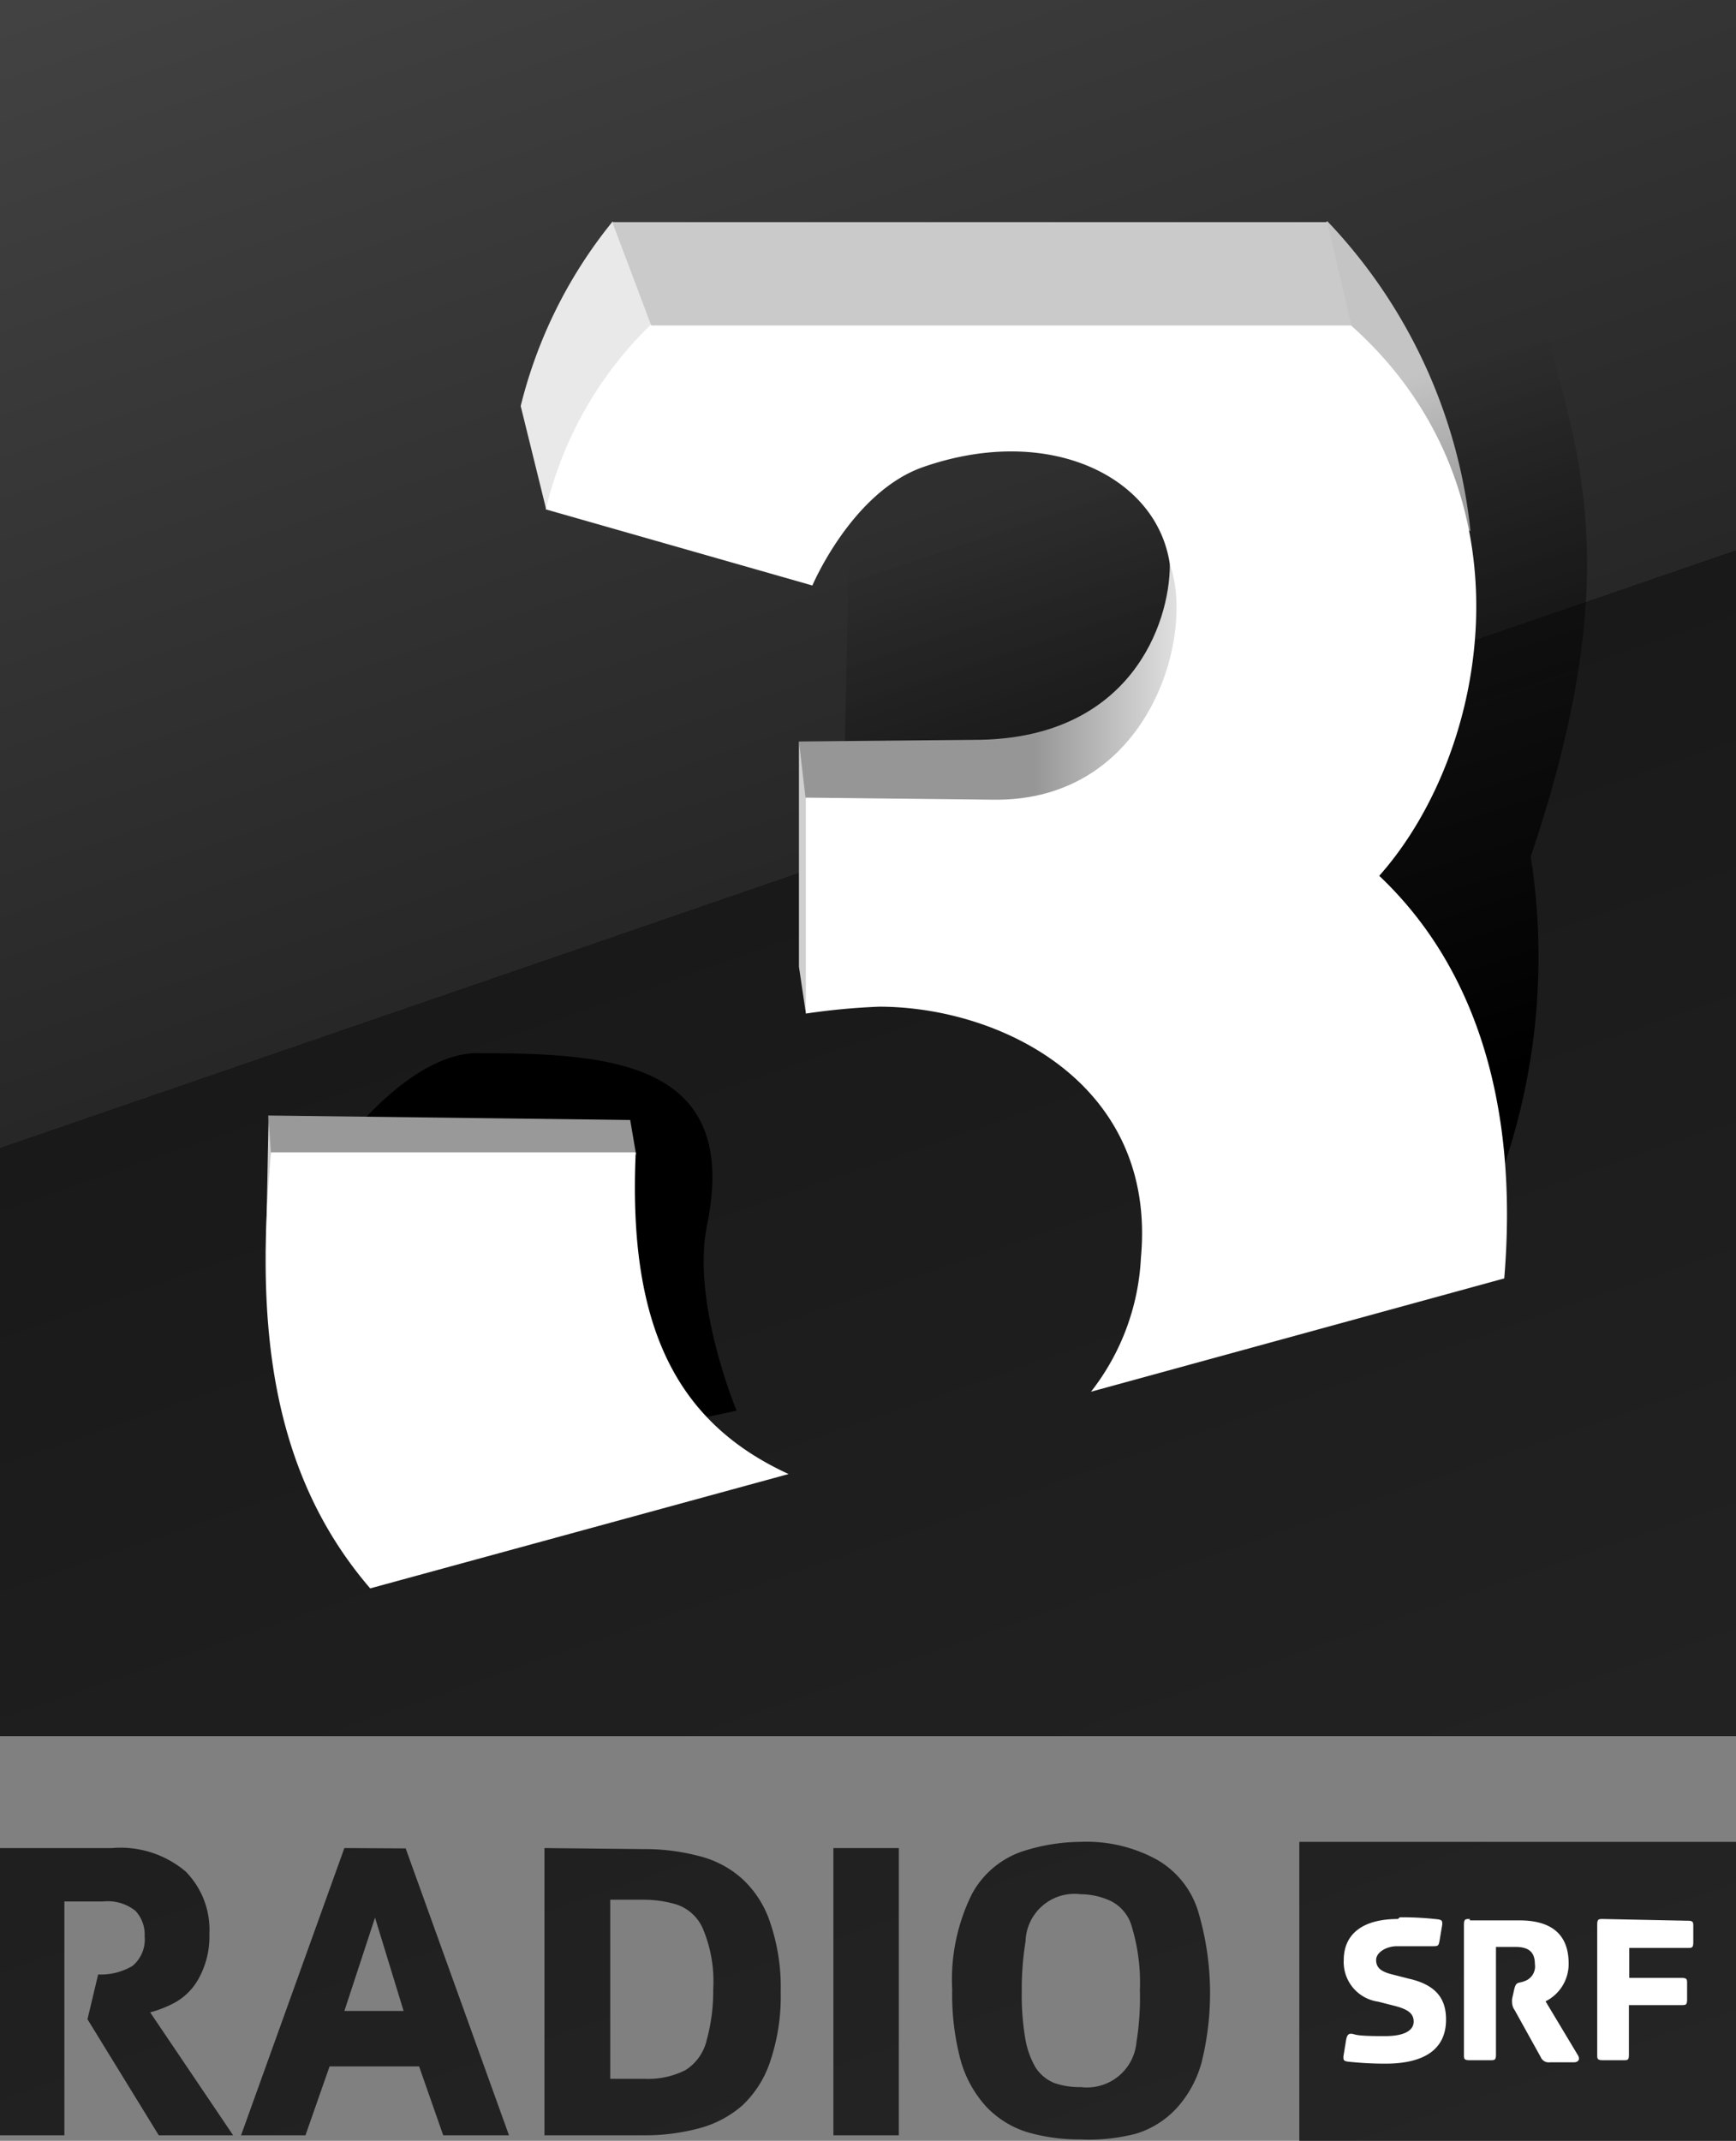 <svg xmlns="http://www.w3.org/2000/svg" xmlns:xlink="http://www.w3.org/1999/xlink" viewBox="0 0 50.41 62.16"><rect x="0" y="0" width="50.41" height="62.16" fill="#808080" stroke="none"/><!-- SVG XML Copyright 2017 SMP Solutions GmbH --><defs><style>.cls-1{fill:url(#linear-gradient);}.cls-2{fill:#c4c4c4;}.cls-3{fill:#fff;}.cls-4{fill:#cfcfcf;}.cls-5{fill:#999;}.cls-6{fill:#e9e9e9;}.cls-7{fill:url(#linear-gradient-2);}.cls-8{fill:url(#linear-gradient-3);}.cls-9{fill:#cacaca;}</style><linearGradient id="linear-gradient" x1="-242.22" y1="-138.23" x2="-223.13" y2="-193.68" gradientTransform="matrix(1.32, 0, 0, -1.32, 332.04, -191.03)" gradientUnits="userSpaceOnUse"><stop offset="0" stop-color="#464646"/><stop offset="0.46" stop-color="#272727"/><stop offset="0.46" stop-color="#191919"/><stop offset="1" stop-color="#252525"/></linearGradient><linearGradient id="linear-gradient-2" x1="-400.96" y1="-169.06" x2="-405.66" y2="-154.55" gradientTransform="matrix(1.32, 0, 0, -1.32, 570.09, -191.03)" gradientUnits="userSpaceOnUse"><stop offset="0"/><stop offset="1" stop-opacity="0"/></linearGradient><linearGradient id="linear-gradient-3" x1="-228.8" y1="-159.43" x2="-225.24" y2="-159.43" gradientTransform="matrix(1.32, 0, 0, -1.32, 332.04, -191.03)" gradientUnits="userSpaceOnUse"><stop offset="0" stop-color="#969696"/><stop offset="1" stop-color="#eaeaea"/></linearGradient></defs><title>srf3</title><g id="Layer_2" data-name="Layer 2"><g id="Layer_1-2" data-name="Layer 1"><path id="text2987" class="cls-1" d="M0,0V50.41H50.41V0ZM31.37,53.48a5.57,5.57,0,0,0-1.72.29A2.62,2.62,0,0,0,28.22,55a5.59,5.59,0,0,0-.57,2.77,7.36,7.36,0,0,0,.25,2.07,3.33,3.33,0,0,0,.74,1.33,2.77,2.77,0,0,0,1.16.73,5.35,5.35,0,0,0,1.56.22A5.46,5.46,0,0,0,33,61.95a2.67,2.67,0,0,0,1.16-.73,3.22,3.22,0,0,0,.73-1.33,8.33,8.33,0,0,0-.08-4.33A2.61,2.61,0,0,0,33.6,54,4.24,4.24,0,0,0,31.37,53.48Zm6.36,0v8.68H50.41V53.48ZM0,53.66V62H1.87V55.21H3a1.29,1.29,0,0,1,.93.27,1,1,0,0,1,.27.74,1,1,0,0,1-.35.86,1.79,1.79,0,0,1-1,.25l-.31,1.3L4.61,62H6.77L4.36,58.43a3.24,3.24,0,0,0,.73-.29,1.77,1.77,0,0,0,.7-.73,2.51,2.51,0,0,0,.29-1.25,2.41,2.41,0,0,0-.69-1.82,2.93,2.93,0,0,0-2.14-.68Zm10,0L7,62H8.87l.7-2h2.6l.7,2h1.91l-3-8.33Zm5.81,0V62h2.87a6.12,6.12,0,0,0,1.61-.2,3.12,3.12,0,0,0,1.27-.67,3.08,3.08,0,0,0,.81-1.29,5.88,5.88,0,0,0,.3-2,5.82,5.82,0,0,0-.3-2,3,3,0,0,0-.81-1.28,2.93,2.93,0,0,0-1.27-.67,6.12,6.12,0,0,0-1.61-.2Zm8.39,0V62h1.9V53.66ZM31.37,55a2.11,2.11,0,0,1,.87.19,1.18,1.18,0,0,1,.63.77,5.56,5.56,0,0,1,.23,1.81A8.16,8.16,0,0,1,33,59.3a1.44,1.44,0,0,1-1.61,1.3,2.23,2.23,0,0,1-.78-.12,1.18,1.18,0,0,1-.54-.45,2.51,2.51,0,0,1-.3-.85,7.53,7.53,0,0,1-.1-1.35,8.63,8.63,0,0,1,.11-1.46A1.42,1.42,0,0,1,31.37,55Zm-13.65.16h1a3.33,3.33,0,0,1,.93.14,1.27,1.27,0,0,1,.76.7,3.93,3.93,0,0,1,.3,1.76,5.36,5.36,0,0,1-.19,1.48,1.4,1.4,0,0,1-.62.87,2.39,2.39,0,0,1-1.18.25h-1V55.21Zm-6.83.52.83,2.71H10Z"/><path id="path4098" class="cls-2" d="M38.54,6.42a15.36,15.36,0,0,1,4.16,9l-9.34-4Z"/><path id="path3057" class="cls-3" d="M40.59,55.72c-1.05,0-1.57.46-1.57,1.19a1.16,1.16,0,0,0,1,1.21l.47.12c.39.1.56.22.56.46s-.24.42-.83.42c-.27,0-.73,0-.89-.05s-.21,0-.24.15l-.08.49c0,.1,0,.13.12.15a10,10,0,0,0,1.1.06c1,0,1.76-.33,1.76-1.28,0-.56-.24-1-1.09-1.19l-.47-.12c-.32-.08-.47-.19-.47-.42s.31-.4.6-.4.8,0,1,0,.21,0,.24-.15l.08-.48c0-.1,0-.13-.12-.15a9.14,9.14,0,0,0-1.11-.06Zm2.09,0c-.13,0-.17,0-.17.17v3.76c0,.13,0,.17.17.17h.59c.13,0,.17,0,.17-.17V56.53H44c.38,0,.57.14.57.5a.45.45,0,0,1-.29.49c-.19.08-.25,0-.31.24l-.06.27a.66.66,0,0,0,0,.14.36.36,0,0,0,.07.19l.76,1.37a.25.25,0,0,0,.27.15h.7c.09,0,.2-.06.1-.22l-.93-1.55a1.21,1.21,0,0,0,.67-1.1c0-.8-.45-1.25-1.43-1.25H42.68Zm3.87,0c-.13,0-.17,0-.17.17v3.76c0,.13,0,.17.17.17h.59c.13,0,.16,0,.16-.17V58.22h1.52c.13,0,.17,0,.17-.17V57.6c0-.13,0-.17-.17-.17H47.31v-.87H49c.13,0,.17,0,.17-.17v-.45c0-.13,0-.17-.17-.17Z"/><path id="path4095" class="cls-4" d="M23.2,21.54v6.53l.2,1.35,1-7.87ZM7.8,32.39l-.08,4,4.18-.09-4.1-3.9Z"/><g id="path4128"><path d="M9.68,33.58s2.14-3.08,4.27-3c3.87,0,7.55.29,6.58,5-.46,2.23.86,5.38.86,5.38L12.8,42.79Z"/></g><path id="path4076" class="cls-5" d="M7.79,32.39l10.51.13.17,1-10.6,0Z"/><path id="path4087" class="cls-6" d="M15.86,14.79l-.74-3a13.68,13.68,0,0,1,2.67-5.36l3,4.63Z"/><g id="path4242"><path class="cls-7" d="M43.22,35.06a18.93,18.93,0,0,0,1.23-10.19c3.43-10.16.52-13.06-.25-18.42L24.8,8.67l-.33,16.11Z"/></g><path id="path4082" class="cls-3" d="M19.46,8.92a11,11,0,0,0-3.61,5.87L23.59,17s1.15-2.72,3.22-3.44c3.45-1.2,6.44.12,7.07,2.4.24.86.31,2.13-2,5.42L23.4,22.88v6.55a19.68,19.68,0,0,1,2.13-.2c3.5,0,8.07,2.21,7.6,7.29a6.85,6.85,0,0,1-1.45,3.89l12-3.29c.43-5.14-.89-9.1-3.63-11.69,3.29-3.7,4.65-11.6-1.28-16.37ZM7.87,33.46c-.42,4.61-.16,9.13,2.88,12.66L22.9,42.8c-3.25-1.49-4.67-4.28-4.44-9.34Z"/><path id="path4080" class="cls-8" d="M23.2,21.53l.19,1.63,5.47.06c4.52.05,5.86-4.8,5.11-6.83,0,1.75-1.16,5-5.49,5.09Z"/><path id="path4078" class="cls-9" d="M17.78,6.45l1.13,3H39.24l-.7-3Z"/></g></g></svg>